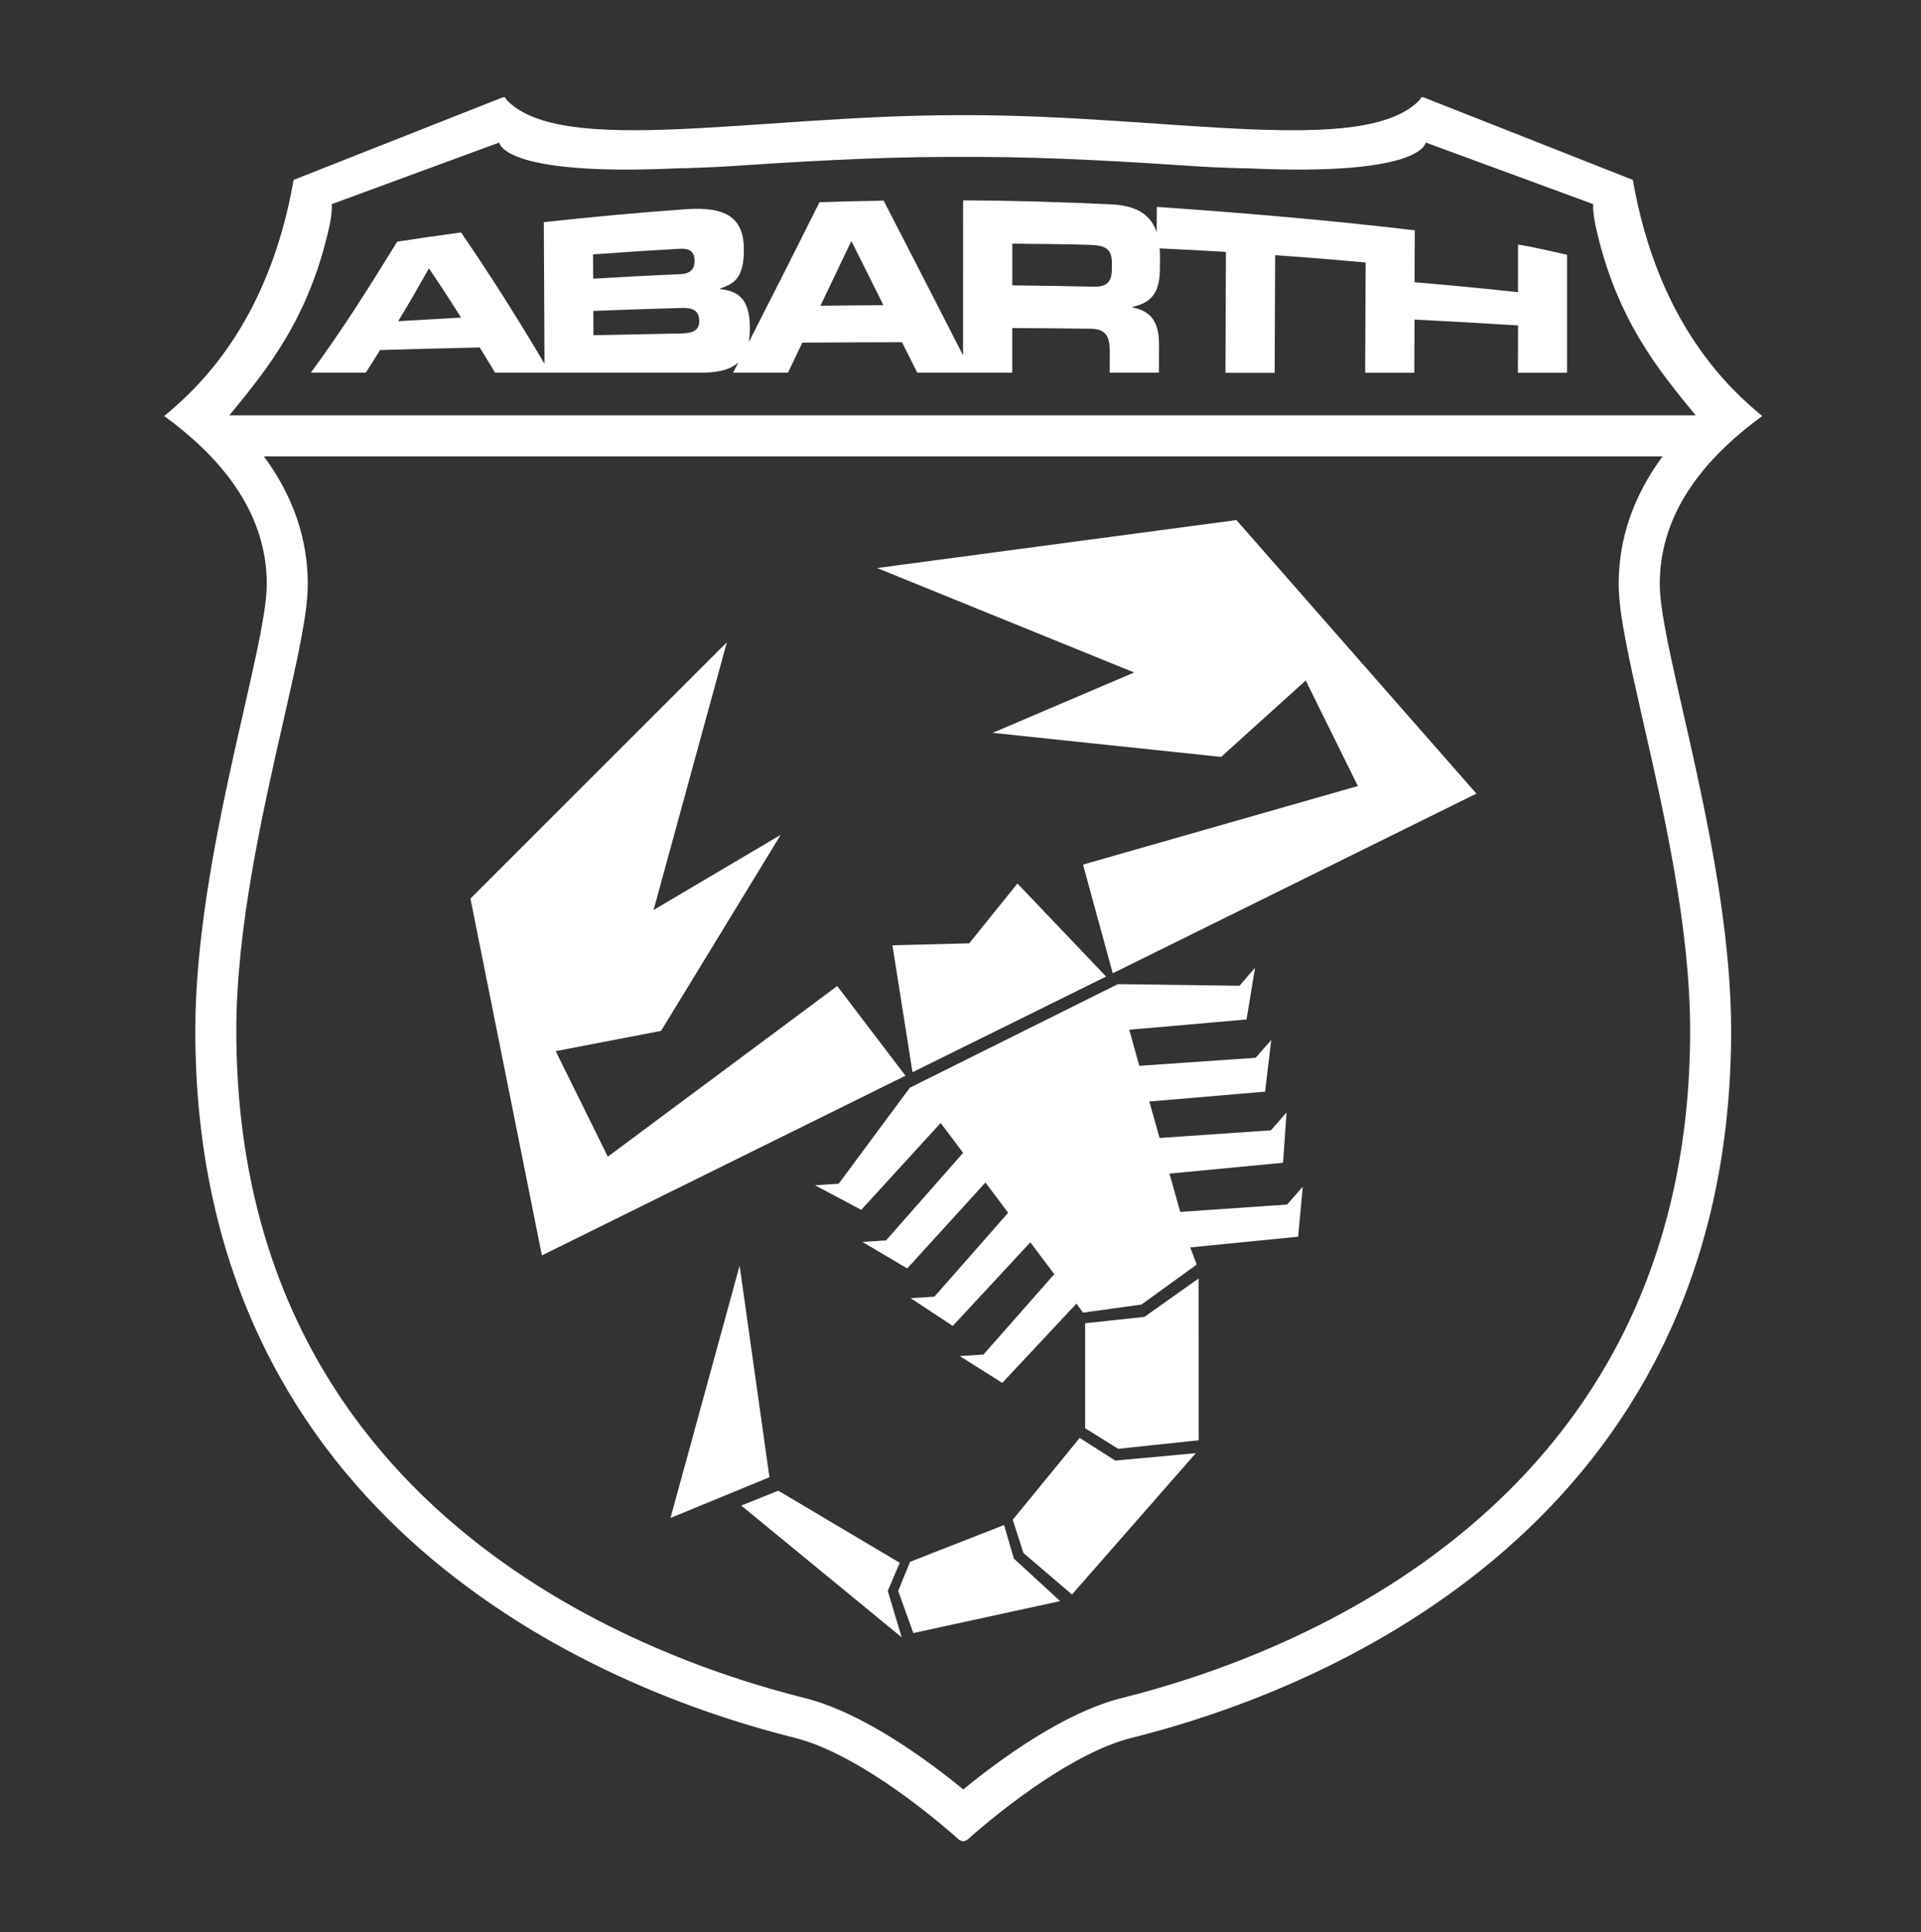 <?xml version="1.0" encoding="utf-8"?>
<!-- Generator: Adobe Illustrator 27.5.0, SVG Export Plug-In . SVG Version: 6.00 Build 0)  -->
<svg version="1.1" id="V_Solid" xmlns="http://www.w3.org/2000/svg" xmlns:xlink="http://www.w3.org/1999/xlink" x="0px" y="0px"
	 viewBox="0 0 2712.6 2728.1" style="enable-background:new 0 0 2712.6 2728.1;" xml:space="preserve">
<rect x="0" y="0" width="2712.6" height="2728.1" fill="#333333" stroke="none"/>
<style type="text/css">
	.st0{fill:#FFFFFF;}
</style>
<g>
	<path class="st0" d="M2488.4,587.4c-43.2-36-146.7-127-182.7-333.4l-293.1-115.6c0,0-4.2-1.9-5.6-0.8c-1.3,1.1-1.3,2.4-2.7,3.9
		c-78.3,81-354,21.1-637.9,21.1v0c-1,0-2.1,0-5.5,0h-1.7c-3.4,0-4.5,0-5.5,0v0c-283.8,0-559.6,59.8-637.9-21.1
		c-1.4-1.5-1.3-2.7-2.7-3.9c-1.3-1.1-5.6,0.8-5.6,0.8L414.6,254c-36,206.4-139.5,297.4-182.7,333.4
		c70.3,51.3,144.8,128.4,144.8,237.2c0,93.2-100.9,385.4-100.9,630.7c0,664,523.7,917.8,846.3,998.3c81,20.2,181.4,98.7,231.7,143.5
		c0,0,2.9,2.5,6.3,2.5c3.3,0,6.4-2.5,6.4-2.5c50.3-44.8,150.7-123.3,231.7-143.5c322.6-80.5,846.3-334.3,846.3-998.3
		c0-245.3-100.8-537.5-100.8-630.7C2343.6,715.7,2418.1,638.7,2488.4,587.4 M465.5,317.7c1.8-9.2,3.7-21.1,3-29.5l236.6-87
		c0,0,2.2,47.9,250.5,36.5c9.4,0.1,54.2-1.7,66.8-2.5c102.5-6.9,208.2-13.3,314.5-13.7h44.4c106.3,0.4,212,6.8,314.5,13.7
		c12.6,0.9,57.5,2.6,66.8,2.5c248.3,11.4,250.5-36.5,250.5-36.5l236.6,87c-0.6,8.3,1.3,20.2,3.1,29.5
		c29.2,134.2,91.4,207.3,141.6,268.7H323.9C374,525,436.3,451.9,465.5,317.7 M2386.6,1455.3c0,669.7-561.2,881.9-802.4,942.1
		c-81.9,20.4-172.6,87-224,129.1c-51.4-42.1-142.1-108.6-224-129.1c-241.3-60.2-802.5-272.4-802.5-942.1
		c0-145.3,36.9-307.6,66.6-438.1c19.9-87.4,34.3-150.6,34.3-192.6c0-64.4-21-124.7-62-180.3h1975.1c-41,55.7-62,115.9-62,180.3
		c0,42,14.4,105.2,34.2,192.6C2349.7,1147.7,2386.6,1310,2386.6,1455.3"/>
	<path class="st0" d="M2143.6,345.3c-0.1,25.2-0.1,42.1-0.1,67.2c-58.3-6.2-87.5-9-146-14c0.2-28.3,0.2-45,0.3-73.3
		c-116.8-14-242.5-24.7-364.3-33.1c-0.1,14.3-0.1,21.4-0.2,35.7c-7.6-22.7-25.9-37.4-63.2-39.2c-70-3.4-140.1-5.4-210.1-5.8
		c0,72.9-0.1,145.9-0.1,218.8c-37.3-72.9-74.6-145.6-112.1-218.3c-36.2,0.6-54.3,1-90.6,2.2c-33,66.1-66.4,132.1-100,197.9
		c1.1-5.9,1.7-12.4,1.7-19.9c-0.1-35.6-11.4-52.4-41.8-55.3v-1c19.4-6.4,33.5-14.7,33.3-55.1c-0.1-46.3-27.1-60.7-82.5-56.7
		c-66.8,4.8-133.4,10.9-200,18.3c0.4,80,0.6,119.9,1,199.9c-37.4-63.3-76.6-125.3-117.9-185.4c-36.1,4.9-54.1,7.5-90.1,13
		c-39,63.4-78.2,125.7-122,185h77.6c8.1-12.6,12.2-19,20.2-32c56.3-1.6,84.4-2.3,140.7-3.6c8.7,14,13,21.2,21.7,35.6h291
		c21.7,0,40.2-3.2,52.6-14.6c-3,5.9-4.5,8.8-7.6,14.6h77.6c8.1-16.9,12.1-25.4,20.2-42.4c56.3-0.4,84.4-0.5,140.8-0.6
		c8.7,17.2,13,25.8,21.6,43h134.1c0-25.2,0-37.8,0-63c43.7,0.2,65.6,0.4,109.3,0.9c21.6,0.2,28.4,8.5,28.4,33.5
		c0,11.5,0,17.2-0.1,28.6h69.5c0-15.9,0-23.8,0.1-39.7c0.2-38.4-17.1-48.2-37.7-52.5v-0.6c32-7.1,38.9-25.3,39-56.6
		c0-5.9,0.1-8.9,0.1-14.8c0-3.9-0.2-7.7-0.4-11.3c37.4,1.8,56.1,2.7,93.5,5c-0.3,68.2-0.4,102.4-0.7,170.7h69.5
		c0.3-66.5,0.4-99.7,0.7-166.1c51.1,3.6,76.7,5.7,127.8,10.3c-0.3,62.3-0.4,93.4-0.7,155.7h69.4c0.2-30,0.2-45.1,0.3-75.1
		c58.6,3,87.7,4.6,146.2,8.3c-0.1,26.8-0.1,40.1-0.2,66.8h69.4V359.7C2187.1,354.2,2171.2,349.8,2143.6,345.3 M562.3,453.5
		c17.4-28.9,26.1-43.9,43.4-74.6c18.1,26.8,27.2,40.8,45.3,69.5C615.5,450.4,597.8,451.4,562.3,453.5 M837.4,359.2
		c49.2-3.6,73.8-5.2,123-8c12.8-0.7,20.4,3.7,20.4,17.1c0,13.1-7.4,18.2-20.3,18.8c-49.2,2.2-73.8,3.4-122.9,6.4
		C837.5,379.8,837.5,373,837.4,359.2 M962.5,470.8c-49.8,0.9-74.7,1.4-124.5,2.5c-0.1-13.7-0.1-20.6-0.2-34.3
		c49.8-1.9,74.7-2.8,124.5-4.2c15-0.4,25,2.8,25.1,18.5C987.5,466.9,977.5,470.5,962.5,470.8 M1158.5,431.7
		c17.5-36.4,26.2-54.7,43.7-91.4c18.1,36,27.1,54.2,45.2,90.6C1211.9,431.1,1194.2,431.3,1158.5,431.7 M1570,380.5
		c0,17.1-6.9,24.7-25.7,24.3c-46-1-69-1.4-114.9-1.9c0-24.4,0-36.2,0.1-58.9c43.5,0.7,65.3,0.3,108.7,1.7c22,0.7,32,5,31.9,26
		C1570,374.9,1570,377.3,1570,380.5"/>
	<polygon class="st0" points="1532.3,1868.3 1616,1859.3 1692.5,1805.1 1692.7,2033.5 1578.9,2045.6 1532.3,2016.5 	"/>
	<polygon class="st0" points="1524.6,2030.2 1574.8,2062.2 1688.6,2051.7 1513.7,2251.3 1445.1,2192.6 1430.1,2145.7 	"/>
	<polygon class="st0" points="1417.8,2153.2 1431.7,2200.6 1497,2260.6 1289.7,2305.7 1268.3,2246.2 1285.1,2205.1 	"/>
	<polygon class="st0" points="1270.5,2206.5 1253.6,2246.2 1273.3,2311.8 1046.7,2125.7 1099,2104.7 	"/>
	<polygon class="st0" points="1182.2,1392.2 858.3,1633.1 784.7,1484.1 933.5,1455.5 1102.4,1178.7 922.9,1284.8 1026.4,906.8 
		664.3,1268.7 765.2,1772.5 1278.6,1518.8 	"/>
	<polygon class="st0" points="1529.3,1220.7 1917.4,1109.8 1843.8,960.8 1724.3,1068.7 1401.7,1034.7 1601.5,949.5 1238.5,802 
		1745.9,734.3 2084.8,1120.5 1571.3,1374.2 	"/>
	<polygon class="st0" points="1436.7,1247.4 1368.6,1331.9 1260.2,1334.6 1288.5,1513.9 1561.9,1378.8 	"/>
	<polygon class="st0" points="1839.6,1675.5 1817.5,1700.7 1666.6,1711.1 1651.4,1657 1811.8,1641.7 1816.7,1570.7 1794.6,1595.9 
		1637.4,1606.7 1622.9,1555.2 1786.4,1541.3 1795.1,1468.3 1773,1493.5 1608.8,1504.8 1594.6,1453.9 1760.2,1439.4 1772.2,1366.5 
		1750.2,1391.8 1578.5,1389.5 1284.8,1535.7 1184.3,1671.3 1150.9,1673.5 1216.1,1708.2 1328.3,1585.5 1360,1627.7 1251.2,1751.3 
		1217.8,1753.5 1281.1,1790.9 1391.5,1669.6 1423.6,1712.3 1319.5,1830.7 1285.9,1832.9 1345.4,1872.1 1454.9,1754 1488.7,1799 
		1388.7,1912.5 1355.3,1914.7 1415.3,1952.5 1520,1840.6 1529.3,1853.3 1611.8,1841.9 1689.8,1785.5 1680.7,1761.2 1833.1,1746.1 	
		"/>
	<polygon class="st0" points="1086.5,2085.7 946.8,2143.2 1044.4,1787 	"/>
</g>
</svg>
